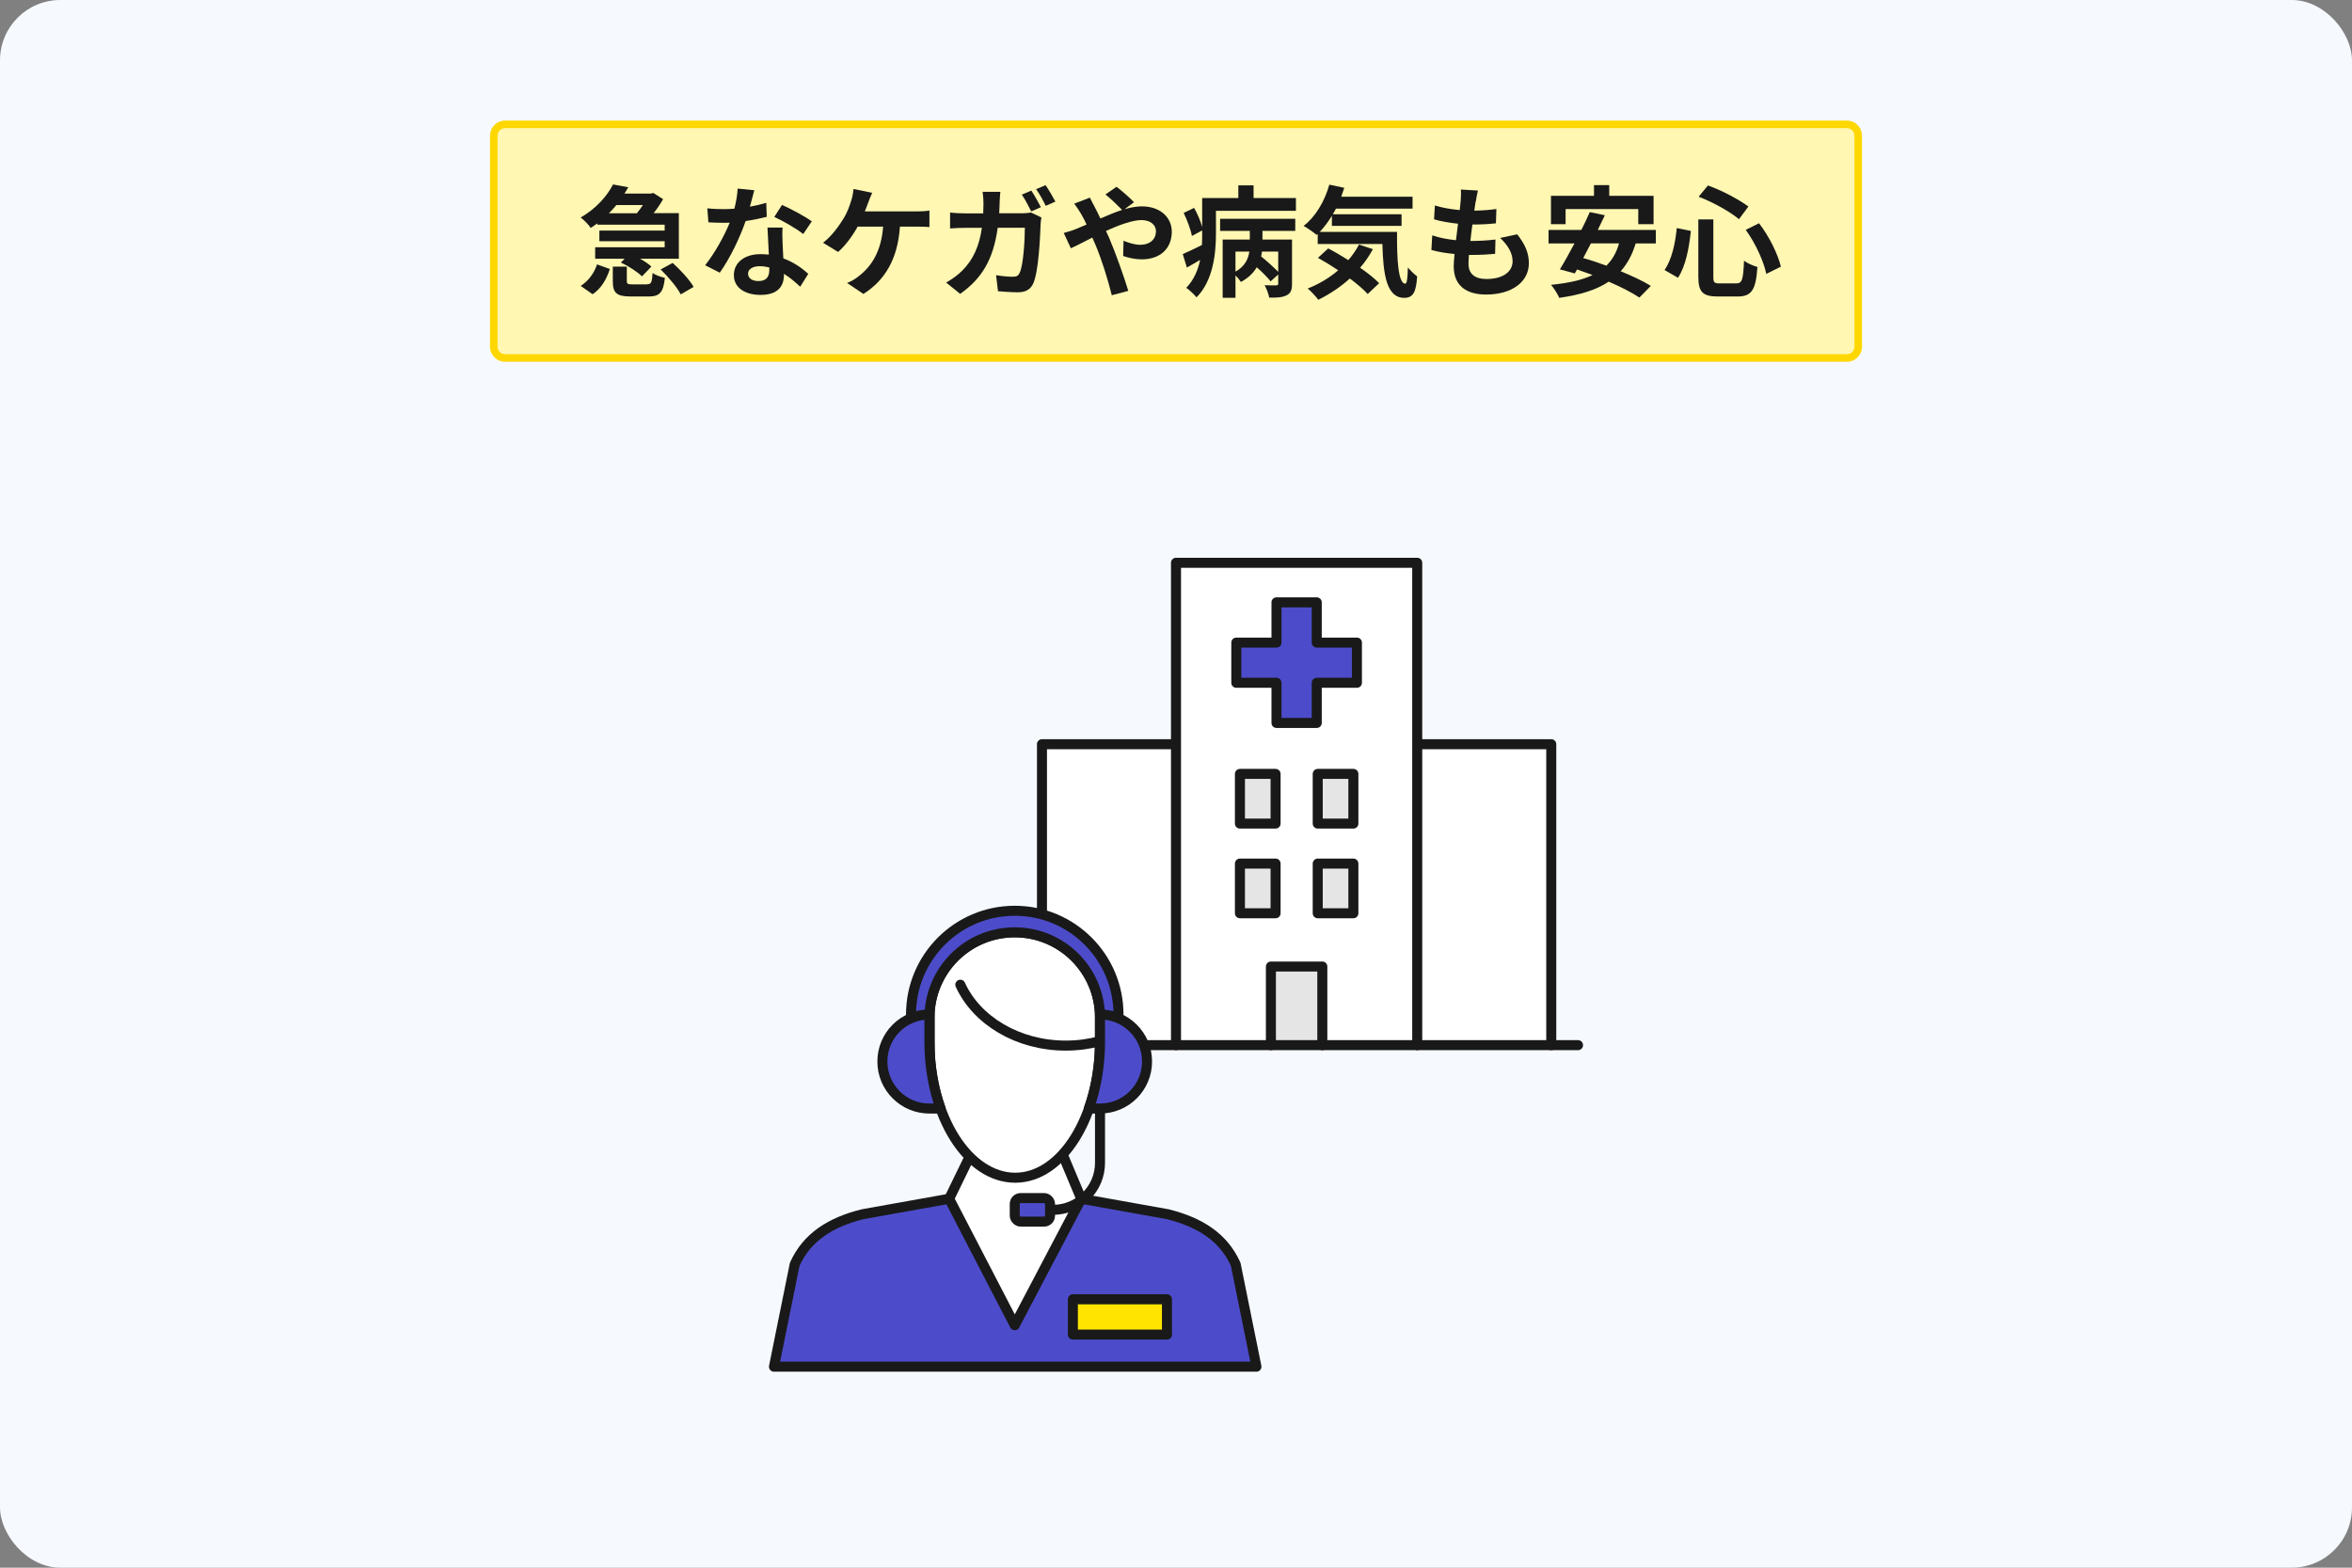 <?xml version="1.0" encoding="UTF-8"?>
<svg id="_レイヤー_2" data-name="レイヤー 2" xmlns="http://www.w3.org/2000/svg" width="312" height="208" viewBox="0 0 312 208">
  <rect x="0" y="0" width="312" height="208" fill="#808080" stroke="none"/>
  <defs>
    <style>
      .cls-1 {
        fill: #ffe400;
      }

      .cls-1, .cls-2, .cls-3, .cls-4, .cls-5 {
        stroke: #191919;
        stroke-linecap: round;
        stroke-linejoin: round;
        stroke-width: 1.33px;
      }

      .cls-6 {
        fill: gold;
      }

      .cls-6, .cls-7, .cls-8, .cls-9, .cls-10, .cls-11 {
        stroke-width: 0px;
      }

      .cls-7, .cls-5 {
        fill: none;
      }

      .cls-2, .cls-8 {
        fill: #fff;
      }

      .cls-3 {
        fill: #4c4cca;
      }

      .cls-4 {
        fill: #e5e5e5;
      }

      .cls-9 {
        fill: #f6faff;
      }

      .cls-10 {
        fill: #fff7b2;
      }

      .cls-11 {
        fill: #191919;
      }
    </style>
  </defs>
  <g id="_レイヤー_12" data-name="レイヤー 12">
    <rect class="cls-9" width="312" height="208" rx="8" ry="8"/>
    <g>
      <g>
        <rect class="cls-10" x="65.5" y="16.5" width="181" height="31" rx="1.5" ry="1.5"/>
        <path class="cls-6" d="m245,17c.55,0,1,.45,1,1v28c0,.55-.45,1-1,1H67c-.55,0-1-.45-1-1v-28c0-.55.45-1,1-1h178m0-1H67c-1.1,0-2,.9-2,2v28c0,1.1.9,2,2,2h178c1.1,0,2-.9,2-2v-28c0-1.1-.9-2-2-2h0Z"/>
      </g>
      <g>
        <path class="cls-11" d="m79.26,29.62c-.29.21-.58.42-.9.62-.29-.45-.91-1.07-1.33-1.38,2.1-1.22,3.52-2.88,4.29-4.39l2.03.38c-.16.27-.34.56-.51.83h3.52l.3-.08,1.3.82c-.32.58-.77,1.25-1.25,1.86h3.34v6.05h-5.14c.59.34,1.15.7,1.5,1.04l-1.25,1.3c-.58-.59-1.78-1.36-2.8-1.84l.5-.5h-3.91v-1.52h9.22v-.8h-8.66v-1.42h8.66v-.78h-8.93v-.19Zm-2.22,8.31c1.04-.66,1.79-1.73,2.16-2.85l1.7.61c-.43,1.31-1.1,2.56-2.29,3.35l-1.57-1.1Zm4.72-10.72c-.3.37-.64.74-.99,1.09h3.71c.27-.34.56-.72.8-1.09h-3.52Zm4.07,10.5c.54,0,.66-.19.74-1.5.34.29,1.12.54,1.63.66-.21,1.98-.72,2.47-2.19,2.47h-2.32c-1.95,0-2.4-.5-2.4-2.06v-1.9h1.86v1.87c0,.43.11.48.77.48h1.92Zm3.39-2.83c1.02.91,2.26,2.24,2.79,3.19l-1.71.99c-.45-.91-1.63-2.3-2.66-3.31l1.58-.86Z"/>
        <path class="cls-11" d="m99.49,27.42c.78-.14,1.54-.32,2.16-.51l.06,1.86c-.74.19-1.73.4-2.8.56-.77,2.24-2.13,5.04-3.43,6.85l-1.94-.99c1.26-1.57,2.56-3.92,3.26-5.65-.29.02-.56.02-.83.02-.66,0-1.31-.02-2-.06l-.14-1.86c.69.08,1.54.11,2.13.11.48,0,.96-.02,1.46-.06.22-.88.4-1.84.43-2.67l2.21.22c-.13.51-.34,1.33-.58,2.19Zm4.32,4.83c.02.46.06,1.23.1,2.03,1.38.51,2.5,1.31,3.31,2.05l-1.07,1.71c-.56-.51-1.28-1.18-2.16-1.71v.16c0,1.49-.82,2.64-3.09,2.64-1.98,0-3.55-.88-3.55-2.64,0-1.57,1.31-2.77,3.54-2.77.38,0,.74.03,1.1.06-.06-1.18-.14-2.61-.18-3.59h2c-.05.67-.02,1.34,0,2.05Zm-3.2,5.04c1.1,0,1.44-.61,1.44-1.49v-.32c-.42-.1-.85-.16-1.3-.16-.93,0-1.52.42-1.52.98,0,.59.5.99,1.38.99Zm2.11-8.52l1.02-1.58c1.15.5,3.14,1.58,3.95,2.18l-1.14,1.68c-.93-.74-2.75-1.78-3.84-2.27Z"/>
        <path class="cls-11" d="m115.17,26.88c-.13.34-.27.75-.45,1.17h6.9c.42,0,1.14-.02,1.67-.11v2.19c-.59-.06-1.3-.06-1.67-.06h-2.24c-.29,4.24-1.95,7.11-4.85,8.93l-2.16-1.46c.58-.22,1.14-.56,1.52-.88,1.68-1.28,3.01-3.25,3.26-6.59h-3.38c-.64,1.17-1.63,2.53-2.59,3.36l-2-1.22c1.14-.85,2.16-2.29,2.77-3.3.45-.74.74-1.57.93-2.18.19-.53.3-1.15.34-1.65l2.48.5c-.19.4-.4.96-.53,1.3Z"/>
        <path class="cls-11" d="m132.61,26.88c-.02.5-.03.96-.06,1.42h3.01c.4,0,.82-.03,1.2-.11l1.39.67c-.05.27-.11.67-.11.85-.06,1.73-.26,6.21-.95,7.84-.35.8-.96,1.23-2.06,1.23-.91,0-1.87-.08-2.64-.14l-.26-2.13c.78.13,1.62.21,2.24.21.51,0,.74-.16.91-.56.46-1.01.67-4.21.67-5.94h-3.6c-.59,4.24-2.11,6.74-4.98,8.77l-1.86-1.5c.66-.37,1.46-.91,2.1-1.55,1.49-1.47,2.29-3.28,2.64-5.71h-2.11c-.54,0-1.42.02-2.11.08v-2.11c.67.08,1.5.11,2.11.11h2.29c.02-.45.03-.91.03-1.39,0-.35-.05-1.09-.11-1.47h2.35c-.05.38-.08,1.06-.1,1.44Zm5.47.61l-1.28.56c-.34-.66-.82-1.6-1.25-2.23l1.26-.53c.4.59.96,1.6,1.26,2.19Zm1.92-.74l-1.28.56c-.32-.67-.83-1.6-1.28-2.21l1.26-.53c.42.61,1.01,1.62,1.3,2.18Z"/>
        <path class="cls-11" d="m142.7,30.4c.46-.19.96-.4,1.44-.61-.22-.48-.46-.94-.7-1.36-.22-.4-.62-.99-.94-1.41l2.08-.8c.14.29.46.94.64,1.25.24.46.5.98.75,1.52.98-.43,1.95-.83,2.88-1.14-.58-.59-1.6-1.58-2.21-2.05l1.47-1.02c.58.43,1.78,1.47,2.32,2.05l-1.26.93c.8-.24,1.58-.38,2.3-.38,2.48,0,3.97,1.5,3.97,3.36,0,2.24-1.54,3.67-3.99,3.67-.86,0-1.86-.22-2.46-.45l.05-2.02c.72.3,1.52.54,2.22.54,1.2,0,2.08-.66,2.08-1.81,0-.82-.72-1.47-1.92-1.47s-2.99.66-4.71,1.44c.16.34.3.67.45.99.75,1.74,1.98,5.17,2.51,6.96l-2.19.58c-.5-2.02-1.33-4.72-2.15-6.66-.14-.34-.29-.67-.43-.99-1.15.58-2.16,1.12-2.85,1.42l-.94-2.03c.63-.16,1.33-.4,1.58-.51Z"/>
        <path class="cls-11" d="m171.91,26.26v1.71h-10.61v3.06c0,2.56-.37,6.23-2.58,8.42-.27-.35-1.01-1.04-1.36-1.26,1.02-1.06,1.57-2.38,1.84-3.71-.59.35-1.18.7-1.76,1.02l-.54-1.79c.66-.29,1.58-.72,2.54-1.2.03-.51.03-1.01.03-1.49v-.45l-1.36.74c-.14-.8-.61-2.06-1.09-3.06l1.38-.67c.45.78.86,1.76,1.07,2.53v-3.84h4.8v-1.68h2.02v1.68h5.62Zm-10.05,2.77h9.96v1.6h-4.35v1.15h3.92v5.87c0,.82-.16,1.26-.74,1.54-.54.27-1.28.32-2.29.3-.08-.5-.35-1.2-.61-1.65.64.03,1.34.03,1.54.02.21,0,.27-.06.27-.24v-1.2l-1.01.91c-.38-.5-1.12-1.23-1.84-1.87-.43.74-1.1,1.41-2.1,1.95-.16-.24-.43-.59-.72-.86v2.96h-1.7v-7.73h3.6v-1.15h-3.94v-1.6Zm2.03,7.01c1.26-.69,1.7-1.7,1.84-2.66h-1.84v2.66Zm5.67-2.66h-2.16c-.03.21-.06.43-.11.64.77.62,1.7,1.46,2.27,2.05v-2.69Z"/>
        <path class="cls-11" d="m185.32,30.77c-.03,3.84.18,6.87,1.1,6.87.24-.02.3-.85.34-2.15.37.43.85.91,1.23,1.18-.14,2-.48,2.85-1.71,2.85-2.34,0-2.8-3.06-2.9-7.15h-8.58v-1.33l-.14.13c-.37-.32-1.26-.93-1.73-1.2,1.58-1.2,2.79-3.27,3.41-5.47l1.98.42c-.13.4-.26.8-.4,1.18h9.46v1.58h-10.16c-.13.26-.27.51-.42.75h9.12v1.54h-9.24v-1.34c-.5.82-1.04,1.54-1.62,2.14h10.24Zm-3.2,2.29c-.48.88-1.04,1.71-1.7,2.46,1.01.7,1.91,1.42,2.53,2.05l-1.52,1.44c-.56-.62-1.41-1.34-2.37-2.06-1.26,1.15-2.71,2.1-4.18,2.82-.29-.4-.99-1.14-1.41-1.49,1.49-.58,2.87-1.41,4.05-2.42-.91-.61-1.84-1.17-2.69-1.65l1.36-1.25c.83.43,1.76.98,2.67,1.55.56-.64,1.03-1.33,1.41-2.06l1.84.61Z"/>
        <path class="cls-11" d="m195.75,26.72c-.05.27-.11.7-.18,1.23,1.15-.02,2.18-.11,2.93-.22l-.06,1.9c-.96.1-1.84.16-3.12.16-.1.7-.19,1.46-.27,2.18h.11c.99,0,2.18-.06,3.22-.19l-.05,1.9c-.9.08-1.83.14-2.83.14h-.64c-.03.48-.06.88-.06,1.17,0,1.33.82,2.03,2.39,2.03,2.24,0,3.46-1.02,3.46-2.34,0-1.09-.59-2.11-1.65-3.11l2.26-.48c1.06,1.34,1.55,2.48,1.55,3.84,0,2.42-2.18,4.15-5.68,4.15-2.51,0-4.29-1.09-4.29-3.76,0-.38.05-.96.11-1.62-1.17-.11-2.22-.29-3.07-.53l.11-1.94c1.04.35,2.11.53,3.15.64.1-.72.19-1.47.27-2.19-1.1-.11-2.24-.3-3.18-.58l.11-1.84c.93.3,2.13.51,3.3.61.05-.5.1-.93.13-1.3.05-.75.05-1.07.02-1.42l2.26.13c-.14.58-.21,1.01-.27,1.42Z"/>
        <path class="cls-11" d="m216.98,32.29c-.46,1.52-1.12,2.72-1.99,3.7,1.55.64,2.99,1.31,4,1.94l-1.52,1.55c-.98-.66-2.45-1.41-4.07-2.11-1.7,1.14-3.87,1.76-6.56,2.15-.18-.45-.72-1.31-1.09-1.73,2.24-.22,4.07-.61,5.51-1.3-.7-.26-1.39-.51-2.06-.74l-.3.53-1.98-.54c.58-.93,1.25-2.15,1.94-3.44h-3.44v-1.79h4.35c.42-.82.8-1.63,1.12-2.37l2,.42c-.29.62-.61,1.28-.94,1.95h7.7v1.79h-2.66Zm-9.3-2.55h-1.94v-3.76h5.71v-1.42h2.02v1.42h5.88v3.76h-2.03v-2h-9.64v2Zm3.36,2.55c-.34.67-.69,1.33-1.02,1.95.98.27,2.02.62,3.07,1.01.78-.77,1.34-1.73,1.68-2.96h-3.73Z"/>
        <path class="cls-11" d="m224.3,30.64c-.24,2.19-.66,4.64-1.71,6.21l-1.78-1.02c.94-1.38,1.41-3.44,1.62-5.57l1.87.38Zm2.98-1.52v7.6c0,.77.11.88.86.88h2.19c.78,0,.91-.5,1.02-3.01.45.35,1.25.69,1.78.83-.21,2.98-.72,3.92-2.64,3.92h-2.61c-2.03,0-2.59-.62-2.59-2.63v-7.6h1.99Zm-.71-4.51c1.89.67,4.1,1.86,5.36,2.79l-1.25,1.68c-1.23-1.02-3.46-2.26-5.35-2.98l1.23-1.49Zm6.77,5.01c1.36,1.76,2.5,4.1,2.9,5.76l-1.94.96c-.32-1.63-1.44-4.08-2.72-5.84l1.76-.88Z"/>
      </g>
    </g>
    <g>
      <rect class="cls-7" x="92" y="64" width="128" height="128"/>
      <rect class="cls-7" x="102.67" y="74.67" width="106.67" height="106.67"/>
      <g>
        <g>
          <g>
            <polyline class="cls-2" points="205.78 138.67 205.78 98.74 186.4 98.74 157.6 98.74 138.22 98.74 138.22 138.67"/>
            <polyline class="cls-2" points="156 138.67 156 74.67 188 74.67 188 138.67"/>
            <polyline class="cls-4" points="175.41 138.67 175.41 128.24 168.59 128.24 168.59 138.67"/>
            <rect class="cls-4" x="164.48" y="102.68" width="4.73" height="6.59"/>
            <rect class="cls-4" x="174.8" y="102.68" width="4.73" height="6.59"/>
            <rect class="cls-4" x="164.48" y="114.58" width="4.73" height="6.59"/>
            <rect class="cls-4" x="174.8" y="114.58" width="4.73" height="6.59"/>
          </g>
          <polygon class="cls-3" points="180 85.26 174.67 85.26 174.67 79.92 169.33 79.92 169.33 85.26 164 85.26 164 90.59 169.33 90.59 169.33 95.92 174.67 95.92 174.67 90.59 180 90.59 180 85.26"/>
        </g>
        <line class="cls-5" x1="134.67" y1="138.67" x2="209.33" y2="138.67"/>
      </g>
      <g>
        <path class="cls-8" d="m143.43,159.05l11.47,2.05c4.31,1.08,7.41,3.07,9.02,6.65l2.75,13.58h-64l2.75-13.58c1.61-3.58,4.71-5.58,9.02-6.65l11.47-2.05,2.71-5.57,12.34-.32,2.47,5.89Z"/>
        <line class="cls-5" x1="140.96" y1="153.16" x2="143.43" y2="159.05"/>
        <path class="cls-5" d="m125.91,159.05s.36-.73,2.71-5.57"/>
        <path class="cls-2" d="m145.92,138.14c0,10.01-5.04,18.12-11.25,18.12s-11.37-8.02-11.37-18.03v-3.22c0-6.25,5.06-11.31,11.31-11.31s11.31,5.07,11.31,11.31v3.13Z"/>
        <path class="cls-5" d="m145.92,138.14c-1.43.38-2.96.59-4.54.59-6.39,0-11.85-3.36-13.99-8.08"/>
        <path class="cls-3" d="m143.43,159.05l11.47,2.05c4.31,1.08,7.41,3.07,9.02,6.65l2.75,13.58h-64l2.75-13.58c1.61-3.58,4.71-5.58,9.02-6.65l11.47-2.05,8.7,16.78,8.82-16.78Z"/>
        <path class="cls-3" d="m148.37,140.84v-6.24c0-7.6-6.16-13.76-13.76-13.76s-13.76,6.16-13.76,13.76v6.24h2.45v-5.83c0-6.25,5.06-11.31,11.31-11.31s11.31,5.07,11.31,11.31v5.83h2.45Z"/>
        <path class="cls-5" d="m145.92,143.94v10.34c0,3.45-2.79,6.24-6.24,6.24h-2.32"/>
        <rect class="cls-1" x="142.32" y="172.39" width="12.48" height="4.68"/>
        <rect class="cls-3" x="134.61" y="158.96" width="4.68" height="3.12" rx=".78" ry=".78"/>
        <path class="cls-3" d="m123.29,138.23v-3.63c-3.45,0-6.24,2.79-6.24,6.24s2.79,6.24,6.24,6.24h1.48c-.93-2.61-1.48-5.62-1.48-8.85Z"/>
        <path class="cls-3" d="m145.92,138.23v-3.63c3.45,0,6.24,2.79,6.24,6.24,0,3.45-2.79,6.24-6.24,6.24h-1.48c.93-2.61,1.48-5.62,1.48-8.85Z"/>
      </g>
    </g>
  </g>
</svg>
